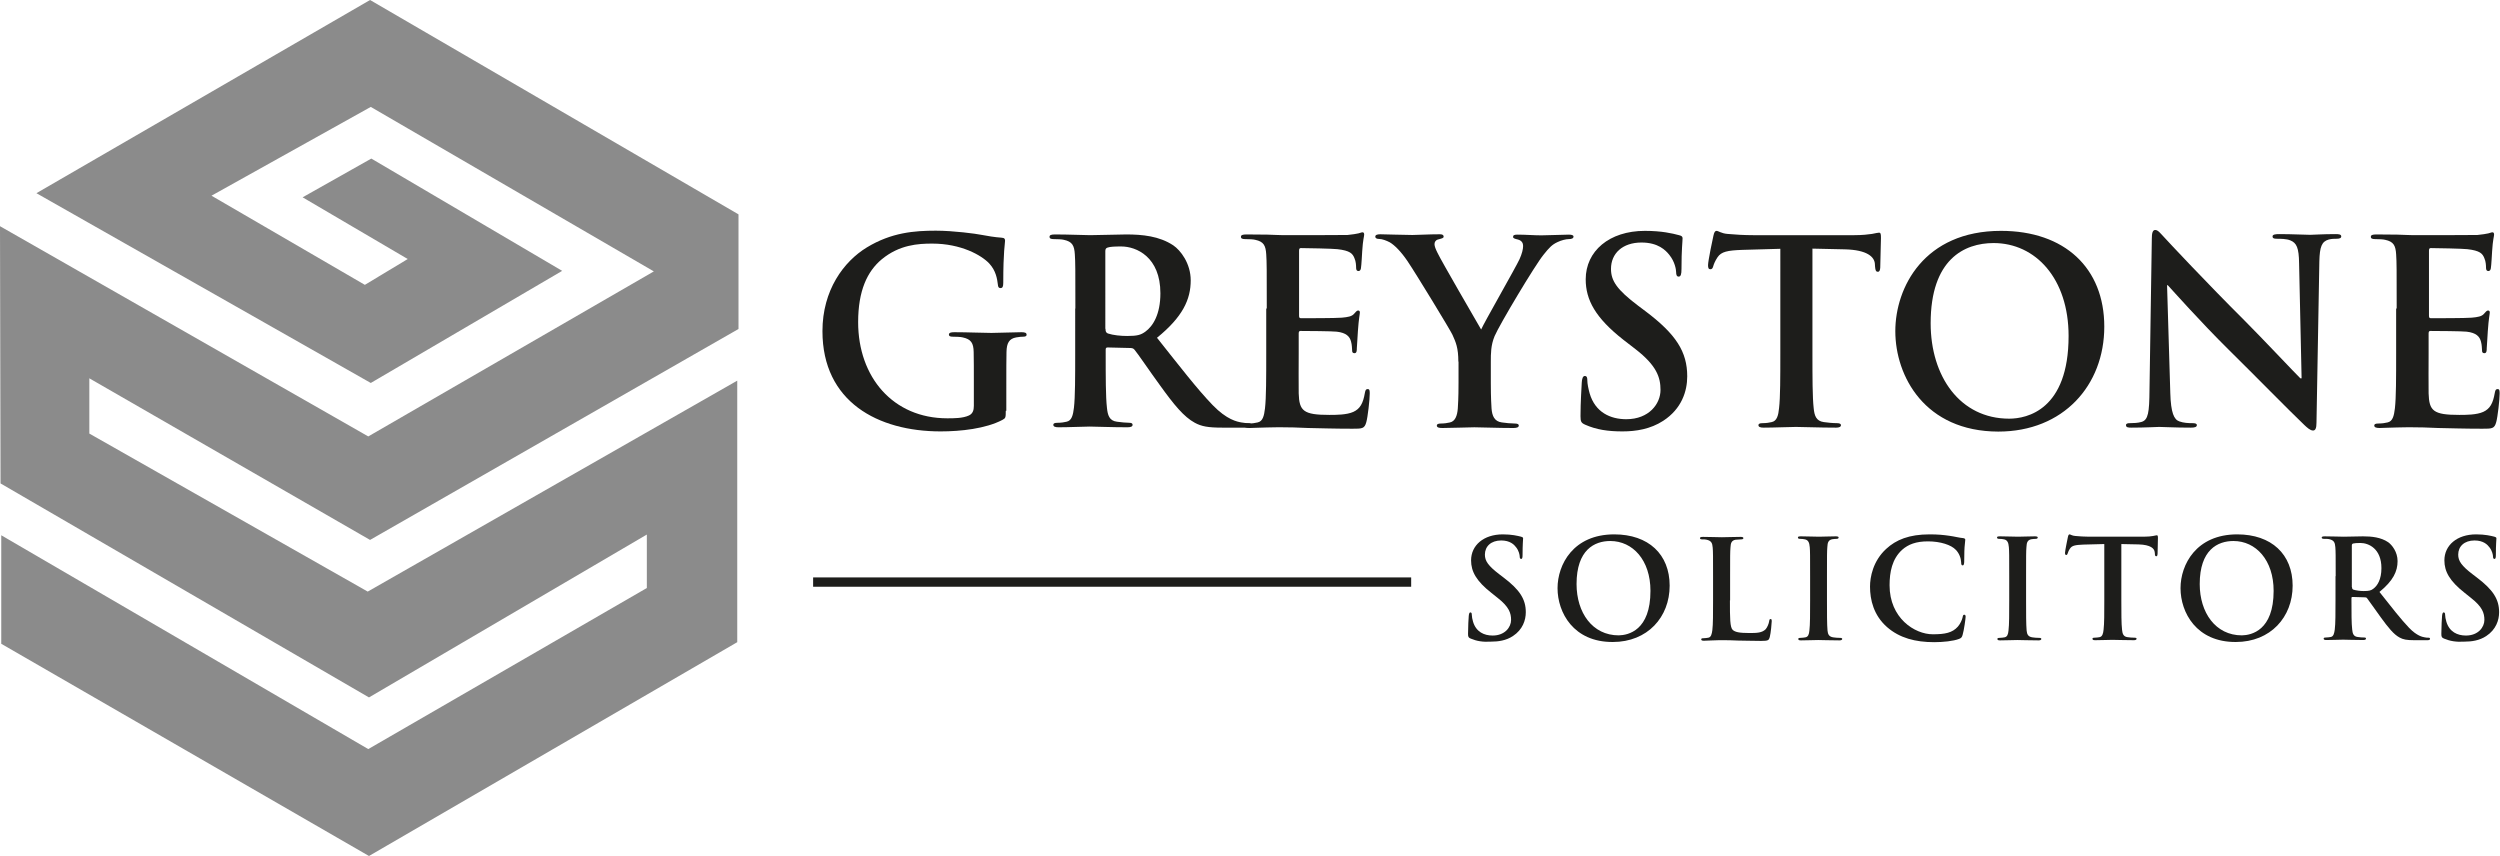 <?xml version="1.0" encoding="utf-8"?>
<!-- Generator: Adobe Illustrator 27.0.0, SVG Export Plug-In . SVG Version: 6.00 Build 0)  -->
<svg version="1.1" id="Layer_1" xmlns="http://www.w3.org/2000/svg" xmlns:xlink="http://www.w3.org/1999/xlink" x="0px" y="0px"
	 viewBox="0 0 1393.7 477.2" style="enable-background:new 0 0 1393.7 477.2;" xml:space="preserve">
<style type="text/css">
	.st0{fill:#8B8B8B;}
	.st1{fill:#1D1D1B;}
</style>
<polygon class="st0" points="0,126.1 205.3,243.3 364.5,151.3 206.7,59.6 117.9,109.1 203.4,158.8 227.3,144.4 168.7,110 207,88.4 
	313.4,151 206.7,213.5 20.3,107.7 206.3,0 411.7,119.5 411.7,183.4 206.3,301 49.8,210.9 49.8,241.7 205,329.8 411,212.2 411,358 
	205.7,477.2 0.7,358.9 0.7,298.4 205.3,417.6 360.6,327.8 360.6,298 205.7,388.8 0.3,269.5 "/>
<rect x="453.3" y="321.9" class="st1" width="333.4" height="5.2"/>
<g>
	<path class="st1" d="M560.7,229c0,3.9-0.1,4.1-1.9,5.1c-9.3,4.9-23.3,6.4-34.4,6.4c-35,0-65.9-16.5-65.9-55.9
		c0-22.8,11.8-38.8,24.8-46.7c13.7-8.3,26.4-9.3,38.4-9.3c9.8,0,22.4,1.7,25.3,2.3c3,0.6,8,1.4,11.3,1.6c1.7,0.1,2,0.7,2,1.7
		c0,1.6-1,5.6-1,23.4c0,2.3-0.4,3-1.6,3c-1,0-1.3-0.7-1.4-1.9c-0.4-3.3-1.1-7.8-4.8-11.8c-4.3-4.6-15.7-11.1-31.8-11.1
		c-7.8,0-18.3,0.6-28.2,8.8c-8,6.7-13.1,17.4-13.1,35c0,30.7,19.5,53.6,49.7,53.6c3.7,0,8.7,0,12.1-1.6c2.1-1,2.7-2.9,2.7-5.3V213
		c0-7.1,0-12.6-0.1-16.8c-0.1-4.9-1.4-7.1-6.1-8.1c-1.1-0.3-3.6-0.4-5.6-0.4c-1.3,0-2.1-0.3-2.1-1.1c0-1.1,1-1.4,3-1.4
		c7.4,0,16.4,0.4,20.7,0.4c4.4,0,12-0.4,16.7-0.4c1.9,0,2.9,0.3,2.9,1.4c0,0.9-0.9,1.1-1.9,1.1c-1.1,0-2.1,0.1-3.9,0.4
		c-3.9,0.7-5.3,3.1-5.4,8.1c-0.1,4.3-0.1,10-0.1,17.1V229z"/>
	<path class="st1" d="M599.5,172c0-21.7,0-25.7-0.3-30.2c-0.3-4.9-1.4-7.1-6.1-8.1c-1.1-0.3-3.6-0.4-5.6-0.4c-1.6,0-2.4-0.3-2.4-1.3
		c0-1,1-1.3,3.1-1.3c7.6,0,16.5,0.4,19.5,0.4c4.8,0,15.7-0.4,20.1-0.4c9,0,18.5,0.9,26.3,6.1c4,2.7,9.7,10,9.7,19.5
		c0,10.6-4.4,20.3-18.8,32c12.7,16,22.5,28.7,31,37.5c8,8.3,13.8,9.3,16,9.7c1.6,0.3,2.9,0.4,4,0.4s1.7,0.4,1.7,1.1
		c0,1.1-1,1.4-2.7,1.4h-13.6c-8,0-11.6-0.7-15.3-2.7c-6.1-3.3-11.6-10-19.5-21c-5.7-7.8-12.3-17.6-14.1-19.7c-0.7-0.9-1.6-1-2.6-1
		l-12.4-0.3c-0.7,0-1.1,0.3-1.1,1.1v2c0,13.3,0,24.5,0.7,30.5c0.4,4.1,1.3,7.3,5.6,7.8c2.1,0.3,5.3,0.6,7,0.6c1.1,0,1.7,0.4,1.7,1.1
		c0,1-1,1.4-2.9,1.4c-8.3,0-18.8-0.4-21-0.4c-2.7,0-11.7,0.4-17.4,0.4c-1.9,0-2.9-0.4-2.9-1.4c0-0.7,0.6-1.1,2.3-1.1
		c2.1,0,3.9-0.3,5.1-0.6c2.9-0.6,3.6-3.7,4.1-7.8c0.7-6,0.7-17.3,0.7-30.4V172z M616.3,183.3c0,1.6,0.3,2.1,1.3,2.6
		c3,1,7.3,1.4,10.8,1.4c5.7,0,7.6-0.6,10.1-2.4c4.3-3.1,8.4-9.7,8.4-21.4c0-20.3-13.4-26.1-21.8-26.1c-3.6,0-6.1,0.1-7.6,0.6
		c-1,0.3-1.3,0.9-1.3,2V183.3z"/>
	<path class="st1" d="M706.2,172c0-21.7,0-25.7-0.3-30.2c-0.3-4.9-1.4-7.1-6.1-8.1c-1.1-0.3-3.6-0.4-5.6-0.4c-1.6,0-2.4-0.3-2.4-1.3
		c0-1,1-1.3,3.1-1.3c3.9,0,8,0.1,11.6,0.1c3.7,0.1,7,0.3,9,0.3c4.6,0,33,0,35.7-0.1c2.7-0.3,5-0.6,6.1-0.9c0.7-0.1,1.6-0.6,2.3-0.6
		s0.9,0.6,0.9,1.3c0,1-0.7,2.7-1.1,9.3c-0.1,1.4-0.4,7.7-0.7,9.4c-0.1,0.7-0.4,1.6-1.4,1.6c-1,0-1.3-0.7-1.3-2c0-1-0.1-3.4-0.9-5.1
		c-1-2.6-2.4-4.3-9.6-5.1c-2.4-0.3-17.4-0.6-20.3-0.6c-0.7,0-1,0.4-1,1.4v36.1c0,1,0.1,1.6,1,1.6c3.1,0,19.5,0,22.8-0.3
		c3.4-0.3,5.6-0.7,6.8-2.1c1-1.1,1.6-1.9,2.3-1.9c0.6,0,1,0.3,1,1.1c0,0.9-0.6,3.1-1.1,10.4c-0.1,2.9-0.6,8.6-0.6,9.6
		c0,1.1,0,2.7-1.3,2.7c-1,0-1.3-0.6-1.3-1.3c-0.1-1.4-0.1-3.3-0.6-5.1c-0.7-2.9-2.7-5-8-5.6c-2.7-0.3-16.8-0.4-20.3-0.4
		c-0.7,0-0.9,0.6-0.9,1.4v11.3c0,4.9-0.1,18,0,22.1c0.3,9.8,2.6,12,17.1,12c3.7,0,9.7,0,13.4-1.7c3.7-1.7,5.4-4.7,6.4-10.6
		c0.3-1.6,0.6-2.1,1.6-2.1c1.1,0,1.1,1.1,1.1,2.6c0,3.3-1.1,13-1.9,15.8c-1,3.7-2.3,3.7-7.7,3.7c-10.7,0-18.5-0.3-24.7-0.4
		c-6.1-0.3-10.6-0.4-14.8-0.4c-1.6,0-4.7,0-8.1,0.1c-3.3,0-7,0.3-9.8,0.3c-1.9,0-2.9-0.4-2.9-1.4c0-0.7,0.6-1.1,2.3-1.1
		c2.1,0,3.9-0.3,5.1-0.6c2.9-0.6,3.6-3.7,4.1-7.8c0.7-6,0.7-17.3,0.7-30.4V172z"/>
	<path class="st1" d="M813,201.6c0-7.7-1.4-10.8-3.3-15c-1-2.3-20.1-33.7-25.1-41.1c-3.6-5.3-7.1-8.8-9.8-10.4c-1.9-1-4.3-1.9-6-1.9
		c-1.1,0-2.1-0.3-2.1-1.3c0-0.9,1-1.3,2.7-1.3c2.6,0,13.3,0.4,18,0.4c3,0,8.8-0.4,15.3-0.4c1.4,0,2.1,0.4,2.1,1.3c0,0.9-1,1-3.1,1.6
		c-1.3,0.3-2,1.4-2,2.6s0.7,2.9,1.7,4.9c2,4.3,22,38.7,24.3,42.7c1.4-3.4,19.4-34.8,21.4-39.2c1.4-3.1,2-5.6,2-7.4
		c0-1.4-0.6-3-3-3.6c-1.3-0.3-2.6-0.6-2.6-1.4c0-1,0.7-1.3,2.4-1.3c4.7,0,9.3,0.4,13.4,0.4c3.1,0,12.6-0.4,15.3-0.4
		c1.6,0,2.6,0.3,2.6,1.1c0,1-1.1,1.4-2.7,1.4c-1.4,0-4.1,0.6-6.3,1.7c-3,1.4-4.6,3.1-7.7,7c-4.7,5.7-24.7,39.2-27.3,45.4
		c-2.1,5.1-2.1,9.6-2.1,14.3v11.7c0,2.3,0,8.3,0.4,14.3c0.3,4.1,1.6,7.3,5.8,7.8c2,0.3,5.1,0.6,7.1,0.6c1.6,0,2.3,0.4,2.3,1.1
		c0,1-1.1,1.4-3,1.4c-9,0-18-0.4-21.8-0.4c-3.6,0-12.6,0.4-17.8,0.4c-2,0-3.1-0.3-3.1-1.4c0-0.7,0.7-1.1,2.3-1.1c2,0,3.7-0.3,5-0.6
		c2.9-0.6,4.1-3.7,4.4-7.8c0.4-6,0.4-12,0.4-14.3V201.6z"/>
	<path class="st1" d="M883.8,236.8c-2.3-1-2.7-1.7-2.7-4.8c0-7.8,0.6-16.4,0.7-18.7c0.1-2.1,0.6-3.7,1.7-3.7c1.3,0,1.4,1.3,1.4,2.4
		c0,1.9,0.6,4.8,1.3,7.3c3.1,10.6,11.6,14.4,20.4,14.4c12.8,0,19.1-8.7,19.1-16.3c0-7-2.1-13.6-14-22.8l-6.6-5.1
		c-15.7-12.3-21.1-22.3-21.1-33.8c0-15.7,13.1-27,33-27c9.3,0,15.3,1.4,19,2.4c1.3,0.3,2,0.7,2,1.7c0,1.9-0.6,6-0.6,17.1
		c0,3.1-0.4,4.3-1.6,4.3c-1,0-1.4-0.9-1.4-2.6c0-1.3-0.7-5.7-3.7-9.4c-2.1-2.7-6.3-7-15.6-7c-10.6,0-17,6.1-17,14.7
		c0,6.6,3.3,11.6,15.1,20.5l4,3c17.3,13,23.4,22.8,23.4,36.4c0,8.3-3.1,18.1-13.4,24.8c-7.1,4.6-15.1,5.9-22.7,5.9
		C896.3,240.5,889.9,239.5,883.8,236.8z"/>
	<path class="st1" d="M992.6,138.7l-21.3,0.6c-8.3,0.3-11.7,1-13.8,4.1c-1.4,2.1-2.1,3.9-2.4,5c-0.3,1.1-0.7,1.7-1.6,1.7
		c-1,0-1.3-0.7-1.3-2.3c0-2.3,2.7-15.3,3-16.4c0.4-1.9,0.9-2.7,1.7-2.7c1.1,0,2.6,1.4,6.1,1.7c4.1,0.4,9.6,0.7,14.3,0.7h56.5
		c4.6,0,7.7-0.4,9.8-0.7c2.1-0.4,3.3-0.7,3.9-0.7c1,0,1.1,0.9,1.1,3c0,3-0.4,12.8-0.4,16.5c-0.1,1.4-0.4,2.3-1.3,2.3
		c-1.1,0-1.4-0.7-1.6-2.9l-0.1-1.6c-0.3-3.7-4.1-7.7-16.8-8l-18-0.4v58.5c0,13.1,0,24.4,0.7,30.5c0.4,4,1.3,7.1,5.6,7.7
		c2,0.3,5.1,0.6,7.3,0.6c1.6,0,2.3,0.4,2.3,1.1c0,1-1.1,1.4-2.7,1.4c-9.4,0-18.4-0.4-22.4-0.4c-3.3,0-12.3,0.4-18,0.4
		c-1.9,0-2.9-0.4-2.9-1.4c0-0.7,0.6-1.1,2.3-1.1c2.1,0,3.9-0.3,5.1-0.6c2.9-0.6,3.7-3.7,4.1-7.8c0.7-6,0.7-17.3,0.7-30.4V138.7z"/>
	<path class="st1" d="M1056.6,184.6c0-24.4,16.1-55.9,58.9-55.9c35.5,0,57.6,20.7,57.6,53.4c0,32.7-22.8,58.5-59.1,58.5
		C1073.1,240.5,1056.6,209.8,1056.6,184.6z M1153.2,187.3c0-32-18.4-51.8-41.8-51.8c-16.4,0-35.1,9.1-35.1,44.7
		c0,29.7,16.4,53.2,43.8,53.2C1130,233.4,1153.2,228.5,1153.2,187.3z"/>
	<path class="st1" d="M1209.9,219.1c0.3,11.1,2.1,14.8,5,15.8c2.4,0.9,5.1,1,7.4,1c1.6,0,2.4,0.3,2.4,1.1c0,1.1-1.3,1.4-3.3,1.4
		c-9.3,0-15-0.4-17.7-0.4c-1.3,0-8,0.4-15.4,0.4c-1.9,0-3.1-0.1-3.1-1.4c0-0.9,0.9-1.1,2.3-1.1c1.9,0,4.4-0.1,6.4-0.7
		c3.7-1.1,4.3-5.3,4.4-17.7l1.3-84.5c0-2.9,0.4-4.8,1.9-4.8c1.6,0,2.9,1.9,5.3,4.4c1.7,1.9,23.4,25.1,44.2,45.8
		c9.7,9.7,29,30.2,31.4,32.5h0.7l-1.4-64.1c-0.1-8.7-1.4-11.4-4.9-12.8c-2.1-0.9-5.6-0.9-7.6-0.9c-1.7,0-2.3-0.4-2.3-1.3
		c0-1.1,1.6-1.3,3.7-1.3c7.4,0,14.3,0.4,17.3,0.4c1.6,0,7-0.4,14-0.4c1.9,0,3.3,0.1,3.3,1.3c0,0.9-0.9,1.3-2.6,1.3
		c-1.4,0-2.6,0-4.3,0.4c-4,1.1-5.1,4.1-5.3,12.1l-1.6,90c0,3.1-0.6,4.4-1.9,4.4c-1.6,0-3.3-1.6-4.9-3.1c-9-8.6-27.3-27.3-42.1-41.9
		c-15.6-15.4-31.4-33.2-34-36h-0.4L1209.9,219.1z"/>
	<path class="st1" d="M1336.1,172c0-21.7,0-25.7-0.3-30.2c-0.3-4.9-1.4-7.1-6.1-8.1c-1.1-0.3-3.6-0.4-5.6-0.4
		c-1.6,0-2.4-0.3-2.4-1.3c0-1,1-1.3,3.1-1.3c3.9,0,8,0.1,11.6,0.1c3.7,0.1,7,0.3,9,0.3c4.6,0,33,0,35.7-0.1c2.7-0.3,5-0.6,6.1-0.9
		c0.7-0.1,1.6-0.6,2.3-0.6s0.9,0.6,0.9,1.3c0,1-0.7,2.7-1.1,9.3c-0.1,1.4-0.4,7.7-0.7,9.4c-0.1,0.7-0.4,1.6-1.4,1.6
		c-1,0-1.3-0.7-1.3-2c0-1-0.1-3.4-0.9-5.1c-1-2.6-2.4-4.3-9.6-5.1c-2.4-0.3-17.4-0.6-20.3-0.6c-0.7,0-1,0.4-1,1.4v36.1
		c0,1,0.1,1.6,1,1.6c3.1,0,19.5,0,22.8-0.3c3.4-0.3,5.6-0.7,6.8-2.1c1-1.1,1.6-1.9,2.3-1.9c0.6,0,1,0.3,1,1.1
		c0,0.9-0.6,3.1-1.1,10.4c-0.1,2.9-0.6,8.6-0.6,9.6c0,1.1,0,2.7-1.3,2.7c-1,0-1.3-0.6-1.3-1.3c-0.1-1.4-0.1-3.3-0.6-5.1
		c-0.7-2.9-2.7-5-8-5.6c-2.7-0.3-16.8-0.4-20.3-0.4c-0.7,0-0.9,0.6-0.9,1.4v11.3c0,4.9-0.1,18,0,22.1c0.3,9.8,2.6,12,17.1,12
		c3.7,0,9.7,0,13.4-1.7c3.7-1.7,5.4-4.7,6.4-10.6c0.3-1.6,0.6-2.1,1.6-2.1c1.1,0,1.1,1.1,1.1,2.6c0,3.3-1.1,13-1.9,15.8
		c-1,3.7-2.3,3.7-7.7,3.7c-10.7,0-18.5-0.3-24.7-0.4c-6.1-0.3-10.6-0.4-14.8-0.4c-1.6,0-4.7,0-8.1,0.1c-3.3,0-7,0.3-9.8,0.3
		c-1.9,0-2.9-0.4-2.9-1.4c0-0.7,0.6-1.1,2.3-1.1c2.1,0,3.9-0.3,5.1-0.6c2.9-0.6,3.6-3.7,4.1-7.8c0.7-6,0.7-17.3,0.7-30.4V172z"/>
</g>
<g>
	<path class="st1" d="M819.9,356c-1.2-0.5-1.5-0.9-1.5-2.6c0-4.2,0.3-8.8,0.4-10c0.1-1.1,0.3-2,0.9-2c0.7,0,0.8,0.7,0.8,1.3
		c0,1,0.3,2.6,0.7,3.9c1.7,5.7,6.2,7.7,10.9,7.7c6.9,0,10.3-4.7,10.3-8.7c0-3.8-1.1-7.3-7.5-12.3l-3.5-2.8
		c-8.4-6.6-11.3-11.9-11.3-18.1c0-8.4,7-14.5,17.7-14.5c5,0,8.2,0.8,10.2,1.3c0.7,0.2,1.1,0.4,1.1,0.9c0,1-0.3,3.2-0.3,9.2
		c0,1.7-0.2,2.3-0.8,2.3c-0.5,0-0.8-0.5-0.8-1.4c0-0.7-0.4-3.1-2-5.1c-1.1-1.5-3.4-3.8-8.3-3.8c-5.7,0-9.1,3.3-9.1,7.9
		c0,3.5,1.8,6.2,8.1,11l2.1,1.6c9.3,7,12.6,12.3,12.6,19.5c0,4.4-1.7,9.7-7.2,13.3c-3.8,2.5-8.1,3.1-12.2,3.1
		C826.6,358,823.2,357.4,819.9,356z"/>
	<path class="st1" d="M868.3,327.9c0-13.1,8.7-30,31.6-30c19.1,0,30.9,11.1,30.9,28.6c0,17.5-12.3,31.4-31.7,31.4
		C877.2,358,868.3,341.5,868.3,327.9z M920.1,329.4c0-17.2-9.9-27.8-22.4-27.8c-8.8,0-18.8,4.9-18.8,24c0,15.9,8.8,28.6,23.5,28.6
		C907.7,354.1,920.1,351.5,920.1,329.4z"/>
	<path class="st1" d="M964.4,334.7c0,9.8,0,15.1,1.6,16.5c1.3,1.1,3.3,1.7,9.3,1.7c4.1,0,7-0.1,9-2.1c0.9-1,1.8-3.1,2-4.6
		c0.1-0.7,0.2-1.1,0.8-1.1c0.5,0,0.6,0.4,0.6,1.3c0,0.8-0.5,6.6-1.1,8.8c-0.5,1.7-0.8,2.1-4.8,2.1c-5.5,0-9.5-0.2-12.9-0.2
		c-3.4-0.2-6.2-0.2-9.3-0.2c-0.8,0-2.5,0-4.4,0.1c-1.8,0-3.8,0.2-5.3,0.2c-1,0-1.5-0.2-1.5-0.8c0-0.4,0.3-0.6,1.2-0.6
		c1.1,0,2.1-0.2,2.8-0.3c1.5-0.3,1.9-2,2.2-4.2c0.4-3.2,0.4-9.3,0.4-16.3v-13.5c0-11.6,0-13.8-0.2-16.2c-0.2-2.6-0.8-3.8-3.3-4.4
		c-0.6-0.2-1.5-0.2-2.5-0.2c-0.8,0-1.3-0.2-1.3-0.7c0-0.5,0.5-0.7,1.7-0.7c3.6,0,8.4,0.2,10.5,0.2c1.8,0,7.4-0.2,10.4-0.2
		c1.1,0,1.6,0.2,1.6,0.7c0,0.5-0.5,0.7-1.4,0.7c-0.8,0-2.1,0.1-3,0.2c-2.1,0.4-2.7,1.7-2.8,4.4c-0.2,2.5-0.2,4.6-0.2,16.2V334.7z"/>
	<path class="st1" d="M1009.1,321.2c0-11.6,0-13.8-0.2-16.2c-0.2-2.6-0.9-3.9-2.6-4.3c-0.8-0.2-1.8-0.3-2.8-0.3
		c-0.8,0-1.2-0.2-1.2-0.8c0-0.5,0.6-0.6,1.8-0.6c2.9,0,7.7,0.2,10,0.2c1.9,0,6.4-0.2,9.3-0.2c1,0,1.6,0.2,1.6,0.6
		c0,0.6-0.5,0.8-1.2,0.8c-0.8,0-1.4,0.1-2.3,0.2c-2.1,0.4-2.7,1.7-2.8,4.4c-0.2,2.5-0.2,4.6-0.2,16.2v13.5c0,7.4,0,13.5,0.3,16.8
		c0.2,2.1,0.8,3.4,3.1,3.8c1.1,0.2,2.8,0.3,3.9,0.3c0.8,0,1.2,0.2,1.2,0.6c0,0.5-0.6,0.8-1.5,0.8c-5.1,0-9.9-0.2-11.9-0.2
		c-1.8,0-6.6,0.2-9.6,0.2c-1,0-1.5-0.2-1.5-0.8c0-0.4,0.3-0.6,1.2-0.6c1.1,0,2.1-0.2,2.8-0.3c1.5-0.3,2-1.6,2.2-3.8
		c0.4-3.2,0.4-9.3,0.4-16.7V321.2z"/>
	<path class="st1" d="M1052,349.6c-7.5-6.6-9.5-15.2-9.5-22.6c0-5.2,1.6-14.2,9-21c5.5-5.1,12.8-8.1,24.2-8.1
		c4.7,0,7.6,0.3,11.1,0.8c2.9,0.4,5.4,1.1,7.7,1.3c0.8,0.1,1.1,0.5,1.1,0.9c0,0.6-0.2,1.5-0.4,4.2c-0.2,2.5-0.1,6.7-0.2,8.3
		c-0.1,1.1-0.2,1.8-0.9,1.8c-0.6,0-0.8-0.6-0.8-1.7c-0.1-2.4-1.1-5.1-3-7c-2.5-2.7-8.5-4.7-15.5-4.7c-6.7,0-11,1.7-14.4,4.7
		c-5.6,5.1-7,12.4-7,19.8c0,18.2,13.9,27.3,24.1,27.3c6.8,0,10.9-0.8,14-4.3c1.3-1.5,2.3-3.7,2.6-5.1c0.2-1.2,0.4-1.5,1-1.5
		c0.5,0,0.7,0.5,0.7,1.1c0,0.9-0.9,7.6-1.7,10.2c-0.4,1.3-0.7,1.7-2,2.2c-3.1,1.2-8.9,1.8-13.8,1.8
		C1067.8,358,1059,355.7,1052,349.6z"/>
	<path class="st1" d="M1120.1,321.2c0-11.6,0-13.8-0.2-16.2c-0.2-2.6-0.9-3.9-2.6-4.3c-0.8-0.2-1.8-0.3-2.8-0.3
		c-0.8,0-1.2-0.2-1.2-0.8c0-0.5,0.6-0.6,1.8-0.6c2.9,0,7.7,0.2,10,0.2c1.9,0,6.4-0.2,9.3-0.2c1,0,1.6,0.2,1.6,0.6
		c0,0.6-0.5,0.8-1.2,0.8c-0.8,0-1.4,0.1-2.3,0.2c-2.1,0.4-2.7,1.7-2.8,4.4c-0.2,2.5-0.2,4.6-0.2,16.2v13.5c0,7.4,0,13.5,0.3,16.8
		c0.2,2.1,0.8,3.4,3.1,3.8c1.1,0.2,2.8,0.3,3.9,0.3c0.8,0,1.2,0.2,1.2,0.6c0,0.5-0.6,0.8-1.5,0.8c-5.1,0-9.9-0.2-11.9-0.2
		c-1.8,0-6.6,0.2-9.6,0.2c-1,0-1.5-0.2-1.5-0.8c0-0.4,0.3-0.6,1.2-0.6c1.1,0,2.1-0.2,2.8-0.3c1.5-0.3,2-1.6,2.2-3.8
		c0.4-3.2,0.4-9.3,0.4-16.7V321.2z"/>
	<path class="st1" d="M1172.8,303.3l-11.4,0.3c-4.4,0.2-6.3,0.5-7.4,2.2c-0.8,1.1-1.1,2.1-1.3,2.7c-0.2,0.6-0.4,0.9-0.8,0.9
		c-0.5,0-0.7-0.4-0.7-1.2c0-1.2,1.5-8.2,1.6-8.8c0.2-1,0.5-1.5,0.9-1.5c0.6,0,1.4,0.8,3.3,0.9c2.2,0.2,5.1,0.4,7.7,0.4h30.3
		c2.5,0,4.1-0.2,5.3-0.4c1.1-0.2,1.8-0.4,2.1-0.4c0.5,0,0.6,0.5,0.6,1.6c0,1.6-0.2,6.9-0.2,8.9c-0.1,0.8-0.2,1.2-0.7,1.2
		c-0.6,0-0.8-0.4-0.8-1.5l-0.1-0.8c-0.2-2-2.2-4.1-9-4.3l-9.6-0.2v31.4c0,7,0,13.1,0.4,16.4c0.2,2.1,0.7,3.8,3,4.1
		c1.1,0.2,2.8,0.3,3.9,0.3c0.8,0,1.2,0.2,1.2,0.6c0,0.5-0.6,0.8-1.5,0.8c-5.1,0-9.9-0.2-12-0.2c-1.8,0-6.6,0.2-9.6,0.2
		c-1,0-1.5-0.2-1.5-0.8c0-0.4,0.3-0.6,1.2-0.6c1.1,0,2.1-0.2,2.8-0.3c1.5-0.3,2-2,2.2-4.2c0.4-3.2,0.4-9.3,0.4-16.3V303.3z"/>
	<path class="st1" d="M1215.6,327.9c0-13.1,8.7-30,31.6-30c19.1,0,30.9,11.1,30.9,28.6c0,17.5-12.3,31.4-31.7,31.4
		C1224.5,358,1215.6,341.5,1215.6,327.9z M1267.5,329.4c0-17.2-9.9-27.8-22.4-27.8c-8.8,0-18.8,4.9-18.8,24
		c0,15.9,8.8,28.6,23.5,28.6C1255.1,354.1,1267.5,351.5,1267.5,329.4z"/>
	<path class="st1" d="M1302.1,321.2c0-11.6,0-13.8-0.2-16.2c-0.2-2.6-0.8-3.8-3.3-4.4c-0.6-0.2-1.9-0.2-3-0.2
		c-0.8,0-1.3-0.2-1.3-0.7c0-0.5,0.5-0.7,1.7-0.7c4.1,0,8.9,0.2,10.5,0.2c2.6,0,8.4-0.2,10.8-0.2c4.8,0,10,0.5,14.1,3.3
		c2.1,1.5,5.2,5.4,5.2,10.5c0,5.7-2.4,10.9-10.1,17.2c6.8,8.6,12.1,15.4,16.6,20.1c4.3,4.4,7.4,5,8.6,5.2c0.8,0.2,1.5,0.2,2.1,0.2
		s0.9,0.2,0.9,0.6c0,0.6-0.5,0.8-1.5,0.8h-7.3c-4.3,0-6.2-0.4-8.2-1.5c-3.3-1.8-6.2-5.4-10.5-11.3c-3.1-4.2-6.6-9.4-7.6-10.6
		c-0.4-0.5-0.8-0.5-1.4-0.5l-6.7-0.2c-0.4,0-0.6,0.2-0.6,0.6v1.1c0,7.1,0,13.2,0.4,16.4c0.2,2.2,0.7,3.9,3,4.2
		c1.1,0.2,2.8,0.3,3.8,0.3c0.6,0,0.9,0.2,0.9,0.6c0,0.5-0.5,0.8-1.5,0.8c-4.4,0-10.1-0.2-11.3-0.2c-1.5,0-6.3,0.2-9.3,0.2
		c-1,0-1.5-0.2-1.5-0.8c0-0.4,0.3-0.6,1.2-0.6c1.1,0,2.1-0.2,2.8-0.3c1.5-0.3,1.9-2,2.2-4.2c0.4-3.2,0.4-9.3,0.4-16.3V321.2z
		 M1311.2,327.3c0,0.8,0.2,1.1,0.7,1.4c1.6,0.5,3.9,0.8,5.8,0.8c3.1,0,4.1-0.3,5.4-1.3c2.3-1.7,4.5-5.2,4.5-11.5
		c0-10.9-7.2-14-11.7-14c-1.9,0-3.3,0.1-4.1,0.3c-0.5,0.2-0.7,0.5-0.7,1.1V327.3z"/>
	<path class="st1" d="M1362.5,356c-1.2-0.5-1.5-0.9-1.5-2.6c0-4.2,0.3-8.8,0.4-10c0.1-1.1,0.3-2,0.9-2c0.7,0,0.8,0.7,0.8,1.3
		c0,1,0.3,2.6,0.7,3.9c1.7,5.7,6.2,7.7,10.9,7.7c6.9,0,10.3-4.7,10.3-8.7c0-3.8-1.1-7.3-7.5-12.3l-3.5-2.8
		c-8.4-6.6-11.3-11.9-11.3-18.1c0-8.4,7-14.5,17.7-14.5c5,0,8.2,0.8,10.2,1.3c0.7,0.2,1.1,0.4,1.1,0.9c0,1-0.3,3.2-0.3,9.2
		c0,1.7-0.2,2.3-0.8,2.3c-0.5,0-0.8-0.5-0.8-1.4c0-0.7-0.4-3.1-2-5.1c-1.1-1.5-3.4-3.8-8.3-3.8c-5.7,0-9.1,3.3-9.1,7.9
		c0,3.5,1.8,6.2,8.1,11l2.1,1.6c9.3,7,12.6,12.3,12.6,19.5c0,4.4-1.7,9.7-7.2,13.3c-3.8,2.5-8.1,3.1-12.2,3.1
		C1369.3,358,1365.8,357.4,1362.5,356z"/>
</g>
</svg>

